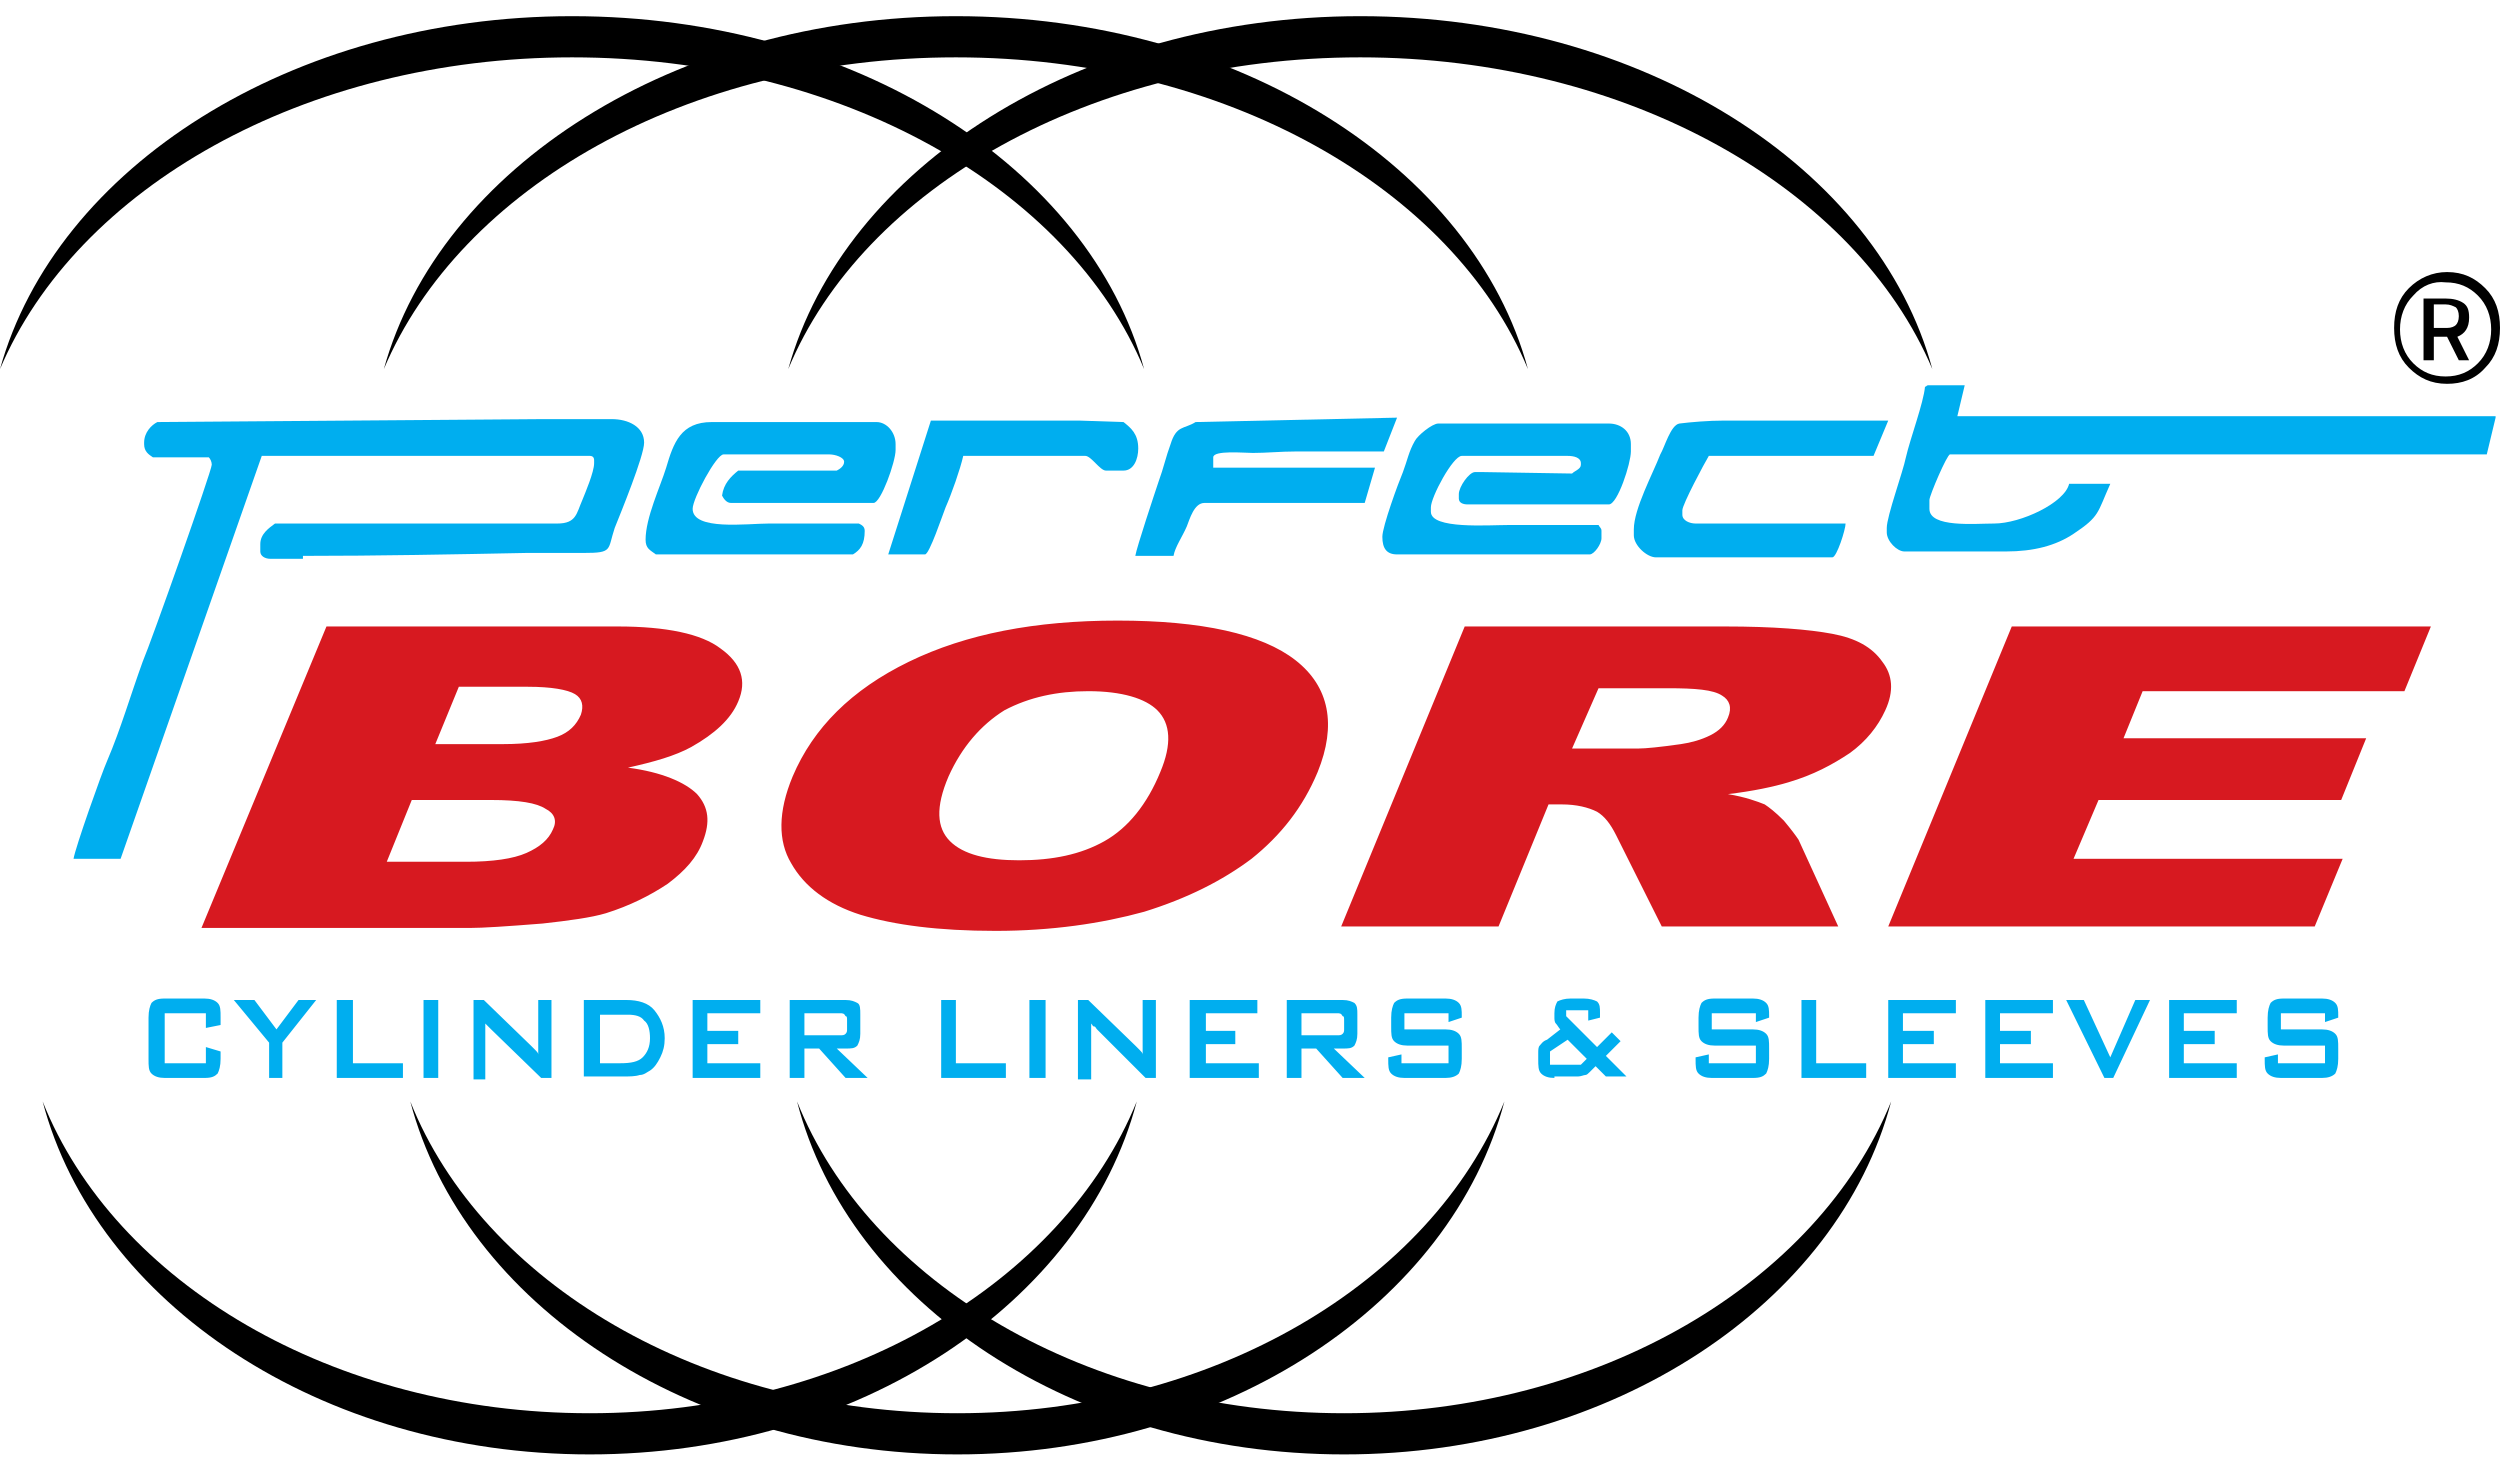 <?xml version="1.0" encoding="utf-8"?>
<!-- Generator: Adobe Illustrator 16.0.0, SVG Export Plug-In . SVG Version: 6.00 Build 0)  -->
<!DOCTYPE svg PUBLIC "-//W3C//DTD SVG 1.1//EN" "http://www.w3.org/Graphics/SVG/1.1/DTD/svg11.dtd">
<svg version="1.1" id="Layer_1" xmlns:x="http://ns.adobe.com/Extensibility/1.0/" xmlns:i="http://ns.adobe.com/AdobeIllustrator/10.0/" xmlns:graph="http://ns.adobe.com/Graphs/1.0/"
	 xmlns="http://www.w3.org/2000/svg" xmlns:xlink="http://www.w3.org/1999/xlink" xmlns:a="http://ns.adobe.com/AdobeSVGViewerExtensions/3.0/"
	 x="0px" y="0px" width="170px" height="100px" viewBox="0 0 170 100" enable-background="new 0 0 170 100" xml:space="preserve">
<g>
	<g>
		<path fill-rule="evenodd" clip-rule="evenodd" d="M38.9,1.1c19.2,0,35.2,10.3,38.9,24C72.7,12.8,57.2,3.9,38.9,3.9
			C20.7,3.9,5.2,12.8,0,25.1C3.8,11.4,19.8,1.1,38.9,1.1"/>
		<path fill-rule="evenodd" clip-rule="evenodd" d="M65,1.1c19.2,0,35.2,10.3,38.9,24C98.8,12.8,83.3,3.9,65,3.9
			c-18.3,0-33.7,8.9-38.9,21.2C29.9,11.4,45.9,1.1,65,1.1"/>
		<path fill-rule="evenodd" clip-rule="evenodd" d="M92.5,1.1c19.2,0,35.2,10.3,38.9,24c-5.2-12.3-20.7-21.2-38.9-21.2
			c-18.3,0-33.8,8.9-38.9,21.2C57.4,11.4,73.4,1.1,92.5,1.1"/>
		<path fill-rule="evenodd" clip-rule="evenodd" d="M40.1,98.9c18.3,0,33.6-10.3,37.2-24c-5,12.3-19.8,21.2-37.2,21.2
			c-17.5,0-32.3-8.9-37.2-21.2C6.5,88.6,21.8,98.9,40.1,98.9"/>
		<path fill-rule="evenodd" clip-rule="evenodd" d="M65.1,98.9c18.3,0,33.6-10.3,37.2-24c-5,12.3-19.8,21.2-37.2,21.2
			c-17.5,0-32.3-8.9-37.2-21.2C31.5,88.6,46.8,98.9,65.1,98.9"/>
		<path fill-rule="evenodd" clip-rule="evenodd" d="M91.4,98.9c18.3,0,33.6-10.3,37.2-24c-5,12.3-19.8,21.2-37.2,21.2
			c-17.5,0-32.3-8.9-37.2-21.2C57.7,88.6,73,98.9,91.4,98.9"/>
		<path fill-rule="evenodd" clip-rule="evenodd" fill="#D71920" d="M136.8,42.6h28.5l-1.8,4.4h-17.8l-1.3,3.2h16.5l-1.7,4.2h-16.5
			l-1.7,4h18.3l-1.9,4.6h-29L136.8,42.6z M106.9,50.9h4.5c0.5,0,1.5-0.1,2.9-0.3c0.7-0.1,1.4-0.3,2-0.6c0.6-0.3,1-0.7,1.2-1.2
			c0.3-0.7,0.1-1.2-0.4-1.5c-0.6-0.4-1.8-0.5-3.7-0.5h-4.7L106.9,50.9z M91.2,63l8.4-20.4h17.7c3.3,0,5.7,0.2,7.3,0.5
			c1.6,0.3,2.7,0.9,3.4,1.9c0.7,0.9,0.8,2,0.2,3.3c-0.5,1.1-1.3,2.1-2.4,2.9c-1.2,0.8-2.5,1.5-4.2,2c-1,0.3-2.4,0.6-4.1,0.8
			c1.2,0.2,2,0.5,2.5,0.7c0.3,0.2,0.7,0.5,1.3,1.1c0.5,0.6,0.8,1,1,1.3L125,63h-12l-3.1-6.2c-0.4-0.8-0.8-1.3-1.3-1.6
			c-0.6-0.3-1.4-0.5-2.4-0.5h-0.9l-3.4,8.3H91.2z M64.5,52.8c-0.9,2.1-0.8,3.5,0.1,4.4c0.9,0.9,2.5,1.3,4.7,1.3
			c2.3,0,4.2-0.4,5.8-1.3c1.6-0.9,2.9-2.5,3.8-4.7c0.8-1.9,0.7-3.3-0.2-4.2C77.9,47.5,76.3,47,74,47c-2.1,0-4,0.4-5.7,1.3
			C66.7,49.3,65.4,50.8,64.5,52.8z M53.9,52.8c1.4-3.3,4-5.9,7.9-7.8c3.9-1.9,8.6-2.8,14.2-2.8c5.7,0,9.8,0.9,12.1,2.7
			c2.3,1.8,2.8,4.4,1.5,7.6c-1,2.4-2.5,4.3-4.5,5.9c-2,1.5-4.4,2.7-7.3,3.6c-2.9,0.8-6.3,1.3-10.1,1.3c-3.9,0-6.9-0.4-9.2-1.1
			c-2.2-0.7-3.8-1.9-4.7-3.5C52.9,57.2,52.9,55.2,53.9,52.8z M26.3,58.6h5.4c1.8,0,3.2-0.2,4.1-0.6c0.9-0.4,1.5-0.9,1.8-1.6
			c0.3-0.6,0.1-1.1-0.5-1.4c-0.6-0.4-1.8-0.6-3.7-0.6H28L26.3,58.6z M29.6,50.6h4.6c1.7,0,2.9-0.2,3.7-0.5c0.8-0.3,1.3-0.8,1.6-1.5
			c0.2-0.6,0.1-1.1-0.4-1.4c-0.5-0.3-1.6-0.5-3.2-0.5h-4.7L29.6,50.6z M22.2,42.6H42c3.3,0,5.7,0.5,7,1.5c1.4,1,1.8,2.2,1.2,3.6
			c-0.5,1.2-1.6,2.2-3.2,3.1c-1.1,0.6-2.5,1-4.3,1.4c2.3,0.3,3.9,1,4.7,1.8c0.8,0.9,0.9,1.9,0.4,3.2c-0.4,1.1-1.2,2-2.4,2.9
			c-1.2,0.8-2.6,1.5-4.2,2c-1,0.3-2.5,0.5-4.3,0.7c-2.5,0.2-4.1,0.3-4.9,0.3H13.7L22.2,42.6z"/>
		<path fill-rule="evenodd" clip-rule="evenodd" fill="#00AEEF" d="M158,68.9h-2.9v1.1h2.8c0.4,0,0.7,0.1,0.9,0.3
			c0.2,0.2,0.2,0.5,0.2,1V72c0,0.5-0.1,0.8-0.2,1c-0.2,0.2-0.5,0.3-0.9,0.3h-2.8c-0.4,0-0.7-0.1-0.9-0.3c-0.2-0.2-0.2-0.5-0.2-1
			v-0.1l0.9-0.2v0.6h3.2v-1.2h-2.8c-0.4,0-0.7-0.1-0.9-0.3c-0.2-0.2-0.2-0.5-0.2-1v-0.6c0-0.5,0.1-0.8,0.2-1
			c0.2-0.2,0.4-0.3,0.9-0.3h2.6c0.4,0,0.7,0.1,0.9,0.3c0.2,0.2,0.2,0.5,0.2,0.9v0.1l-0.9,0.3V68.9z M147.5,73.3V68h4.6v0.9h-3.6v1.2
			h2.1V71h-2.1v1.3h3.6v1H147.5z M143.1,73.3l-2.6-5.3h1.2l1.8,3.9l1.7-3.9h1l-2.5,5.3H143.1z M135,73.3V68h4.6v0.9h-3.6v1.2h2.1V71
			h-2.1v1.3h3.6v1H135z M128.4,73.3V68h4.6v0.9h-3.6v1.2h2.1V71h-2.1v1.3h3.6v1H128.4z M122.5,73.3V68h1v4.3h3.4v1H122.5z
			 M119.3,68.9h-2.9v1.1h2.8c0.4,0,0.7,0.1,0.9,0.3c0.2,0.2,0.2,0.5,0.2,1V72c0,0.5-0.1,0.8-0.2,1c-0.2,0.2-0.4,0.3-0.9,0.3h-2.8
			c-0.4,0-0.7-0.1-0.9-0.3c-0.2-0.2-0.2-0.5-0.2-1v-0.1l0.9-0.2v0.6h3.2v-1.2h-2.8c-0.4,0-0.7-0.1-0.9-0.3c-0.2-0.2-0.2-0.5-0.2-1
			v-0.6c0-0.5,0.1-0.8,0.2-1c0.2-0.2,0.4-0.3,0.9-0.3h2.6c0.4,0,0.7,0.1,0.9,0.3c0.2,0.2,0.2,0.5,0.2,0.9v0.1l-0.9,0.3V68.9z
			 M105.7,73.3c-0.4,0-0.7-0.1-0.9-0.3c-0.2-0.2-0.2-0.5-0.2-1v-0.4c0-0.2,0-0.4,0.1-0.5c0.1-0.1,0.2-0.3,0.5-0.4l0.9-0.7
			c-0.1-0.1-0.2-0.3-0.3-0.4c-0.1-0.1-0.1-0.3-0.1-0.4v-0.3c0-0.4,0.1-0.6,0.2-0.8c0.2-0.1,0.5-0.2,0.9-0.2h0.9
			c0.4,0,0.7,0.1,0.9,0.2c0.2,0.2,0.2,0.4,0.2,0.8v0.3l-0.8,0.2v-0.7h-1.5v0.4l2.1,2.1l1-1l0.6,0.6l-1,1l1.4,1.4h-1.4l-0.7-0.7
			l-0.4,0.4c-0.1,0.1-0.2,0.2-0.3,0.2c-0.1,0-0.3,0.1-0.5,0.1H105.7z M105.4,72.4h2.1l0.4-0.4l-1.3-1.3l-1.2,0.8V72.4z M98.4,68.9
			h-2.9v1.1h2.8c0.4,0,0.7,0.1,0.9,0.3c0.2,0.2,0.2,0.5,0.2,1V72c0,0.5-0.1,0.8-0.2,1c-0.2,0.2-0.5,0.3-0.9,0.3h-2.8
			c-0.4,0-0.7-0.1-0.9-0.3c-0.2-0.2-0.2-0.5-0.2-1v-0.1l0.9-0.2v0.6h3.2v-1.2h-2.8c-0.4,0-0.7-0.1-0.9-0.3c-0.2-0.2-0.2-0.5-0.2-1
			v-0.6c0-0.5,0.1-0.8,0.2-1c0.2-0.2,0.4-0.3,0.9-0.3h2.6c0.4,0,0.7,0.1,0.9,0.3c0.2,0.2,0.2,0.5,0.2,0.9v0.1l-0.9,0.3V68.9z
			 M87.5,73.3V68h3.8c0.4,0,0.6,0.1,0.8,0.2c0.2,0.2,0.2,0.4,0.2,0.8v1.3c0,0.4-0.1,0.6-0.2,0.8c-0.2,0.2-0.4,0.2-0.8,0.2h-0.6
			l2.1,2h-1.5l-1.8-2h-1v2H87.5z M90.9,68.9h-2.4v1.5h2.4c0.2,0,0.3,0,0.4-0.1c0.1-0.1,0.1-0.2,0.1-0.3v-0.6c0-0.2,0-0.3-0.1-0.3
			C91.2,68.9,91.1,68.9,90.9,68.9z M80.9,73.3V68h4.6v0.9H82v1.2H84V71H82v1.3h3.6v1H80.9z M73.3,73.3V68H74l3.2,3.1
			c0.1,0.1,0.2,0.2,0.3,0.3c0.1,0.1,0.2,0.2,0.2,0.3c0-0.3,0-0.5,0-0.6c0-0.1,0-0.2,0-0.3V68h0.9v5.3h-0.7L74.6,70
			c-0.1-0.1-0.1-0.2-0.2-0.2s-0.1-0.1-0.2-0.2c0,0.2,0,0.3,0,0.5c0,0.1,0,0.3,0,0.4v2.9H73.3z M70,73.3V68h1.1v5.3H70z M64,73.3V68
			h1v4.3h3.4v1H64z M53.7,73.3V68h3.8c0.4,0,0.6,0.1,0.8,0.2s0.2,0.4,0.2,0.8v1.3c0,0.4-0.1,0.6-0.2,0.8c-0.2,0.2-0.4,0.2-0.8,0.2
			h-0.6l2.1,2h-1.5l-1.8-2h-1v2H53.7z M57.1,68.9h-2.4v1.5h2.4c0.2,0,0.3,0,0.4-0.1c0.1-0.1,0.1-0.2,0.1-0.3v-0.6
			c0-0.2,0-0.3-0.1-0.3C57.4,68.9,57.3,68.9,57.1,68.9z M47.1,73.3V68h4.6v0.9h-3.6v1.2h2.1V71h-2.1v1.3h3.6v1H47.1z M39.7,73.3V68
			h2.9c0.8,0,1.5,0.2,1.9,0.7c0.4,0.5,0.7,1.1,0.7,1.9c0,0.5-0.1,0.9-0.3,1.3c-0.2,0.4-0.4,0.7-0.7,0.9c-0.2,0.1-0.4,0.3-0.7,0.3
			c-0.3,0.1-0.7,0.1-1.1,0.1H39.7z M40.8,72.3h1.4c0.7,0,1.2-0.1,1.5-0.4c0.3-0.3,0.5-0.7,0.5-1.3c0-0.5-0.1-1-0.4-1.2
			c-0.2-0.3-0.6-0.4-1.1-0.4h-1.9V72.3z M32.2,73.3V68h0.7l3.2,3.1c0.1,0.1,0.2,0.2,0.3,0.3c0.1,0.1,0.2,0.2,0.2,0.3
			c0-0.3,0-0.5,0-0.6c0-0.1,0-0.2,0-0.3V68h0.9v5.3h-0.7L33.4,70c-0.1-0.1-0.2-0.2-0.2-0.2c-0.1-0.1-0.1-0.1-0.2-0.2
			c0,0.2,0,0.3,0,0.5c0,0.1,0,0.3,0,0.4v2.9H32.2z M28.8,73.3V68h1v5.3H28.8z M22.9,73.3V68h1.1v4.3h3.4v1H22.9z M18.3,73.3v-2.4
			L15.9,68h1.4l1.5,2l1.5-2h1.2l-2.3,2.9v2.4H18.3z M14,68.9h-2.8v3.4H14v-1.1l1,0.3V72c0,0.5-0.1,0.8-0.2,1
			c-0.2,0.2-0.4,0.3-0.9,0.3h-2.7c-0.4,0-0.7-0.1-0.9-0.3c-0.2-0.2-0.2-0.5-0.2-1v-2.8c0-0.5,0.1-0.8,0.2-1c0.2-0.2,0.4-0.3,0.9-0.3
			h2.7c0.4,0,0.7,0.1,0.9,0.3c0.2,0.2,0.2,0.5,0.2,1v0.5l-1,0.2V68.9z"/>
		<path fill-rule="evenodd" clip-rule="evenodd" fill="#00AEEF" d="M130.9,26.3c-0.1,1.1-1,3.5-1.3,4.8c-0.2,1-1.3,4-1.3,4.8v0.3
			c0,0.6,0.7,1.3,1.2,1.3h6.9c1.9,0,3.4-0.4,4.6-1.2c1.8-1.2,1.6-1.4,2.5-3.4h-2.8c-0.3,1.3-3.3,2.7-5.1,2.7c-1.3,0-4.4,0.3-4.4-1
			v-0.6c0-0.3,1.2-3.1,1.4-3.1l36.5,0l0.6-2.5v-0.1H165h-8.5H150h-0.2h-16.7l0.5-2.1l-2.5,0C131,26.2,131,26.3,130.9,26.3"/>
		<path fill-rule="evenodd" clip-rule="evenodd" fill="#00AEEF" d="M60.4,37.7l2.5,0c0.3,0,1.2-2.7,1.4-3.2c0.4-0.9,1-2.6,1.2-3.5
			h8.3c0.4,0,1,1,1.4,1h1.2c0.7,0,1-0.8,1-1.5c0-1-0.5-1.4-1-1.8l-3-0.1l-10.1,0L60.4,37.7z"/>
		<path fill-rule="evenodd" clip-rule="evenodd" fill="#00AEEF" d="M43.9,36.7c0,0.6,0.3,0.7,0.7,1L58,37.7c0.5-0.3,0.8-0.7,0.8-1.6
			c0-0.3-0.2-0.4-0.4-0.5c-2,0-4,0-6.1,0c-1.5,0-5.2,0.5-5.2-1c0-0.7,1.6-3.7,2.1-3.7h7.2c0.4,0,1,0.2,1,0.5s-0.3,0.5-0.5,0.6h-6.7
			c-0.5,0.4-1,0.9-1.1,1.7c0.1,0.2,0.3,0.5,0.6,0.5h9.7c0.5,0,1.5-2.8,1.5-3.6v-0.4c0-0.8-0.6-1.5-1.3-1.5H48.4
			c-2.1,0-2.6,1.4-3.1,3.1C44.9,33.1,43.9,35.2,43.9,36.7"/>
		<path fill-rule="evenodd" clip-rule="evenodd" fill="#00AEEF" d="M94,36.5c0,0.8,0.3,1.2,1,1.2h13.1c0.3,0,0.8-0.7,0.8-1.1v-0.5
			c0-0.2-0.1-0.2-0.2-0.4c-2,0-4,0-6.1,0c-1.4,0-5.3,0.3-5.3-0.9v-0.3c0-0.7,1.5-3.5,2.1-3.5h7.2c0.4,0,0.9,0.1,0.9,0.5v0.1
			c0,0.3-0.4,0.4-0.6,0.6l-6.1-0.1h-0.5c-0.4,0-1.1,1-1.1,1.5v0.3c0,0.3,0.3,0.4,0.6,0.4h9.6c0.6,0,1.5-2.8,1.5-3.6v-0.5
			c0-0.9-0.7-1.4-1.5-1.4H97.8c-0.4,0-1.4,0.8-1.6,1.2c-0.4,0.7-0.5,1.3-0.8,2.1C95.1,32.8,94,35.8,94,36.5"/>
		<path fill-rule="evenodd" clip-rule="evenodd" fill="#00AEEF" d="M81.3,28.7c-0.8,0.5-1.3,0.2-1.7,1.5c-0.3,0.8-0.5,1.7-0.8,2.5
			c-0.3,0.9-1.5,4.5-1.6,5.1h2.6c0.1-0.6,0.6-1.3,0.9-2c0.2-0.5,0.5-1.6,1.2-1.6l10.9,0l0.7-2.4H82.5v-0.7c0-0.5,2.1-0.3,2.7-0.3
			c0.9,0,1.9-0.1,2.9-0.1c2,0,4,0,6,0l0.9-2.3L81.3,28.7z"/>
		<path fill-rule="evenodd" clip-rule="evenodd" fill="#00AEEF" d="M111.1,36v0.4c0,0.7,0.9,1.5,1.5,1.5h12c0.3,0,0.9-1.9,0.9-2.3
			h-10.2c-0.4,0-0.9-0.2-0.9-0.6v-0.3c0-0.4,1.5-3.2,1.8-3.7l11.2,0l1-2.4h-11.2c-1,0-2.2,0.1-3,0.2c-0.6,0.1-1,1.6-1.3,2.1
			C112.4,32.2,111.1,34.6,111.1,36"/>
		<path fill-rule="evenodd" clip-rule="evenodd" fill="#00AEEF" d="M20.6,37.8c5.1,0,10.2-0.1,15.2-0.2c1.3,0,2.6,0,3.9,0
			c2,0,1.6-0.2,2.1-1.7c0.4-1,2-4.9,2-5.8c0-1.1-1.1-1.6-2.2-1.6h-4.7l-26.2,0.2c-0.4,0.2-0.9,0.7-0.9,1.4v0.1
			c0,0.5,0.3,0.7,0.6,0.9h3.8c0.1,0.1,0.2,0.3,0.2,0.5c0,0.4-4.1,12-4.7,13.4c-0.8,2.2-1.5,4.6-2.4,6.7c-0.4,0.9-2.2,6-2.3,6.7h3.2
			L17.8,31l22.3,0c0.2,0,0.3,0.1,0.3,0.3v0.2c0,0.6-0.6,2-0.8,2.5c-0.4,0.9-0.4,1.6-1.7,1.6c-2.1,0-4.2,0-6.4,0c-4.3,0-8.5,0-12.8,0
			c-0.4,0.3-1,0.7-1,1.4v0.5c0,0.3,0.3,0.5,0.7,0.5H20.6z"/>
		<g>
			<path d="M166.4,26.1c-1.1,0-1.9-0.4-2.6-1.1c-0.7-0.7-1-1.6-1-2.7s0.3-2,1-2.7c0.7-0.7,1.6-1.1,2.6-1.1c1.1,0,1.9,0.4,2.6,1.1
				c0.7,0.7,1,1.6,1,2.7c0,1.1-0.3,2-1,2.7C168.3,25.8,167.4,26.1,166.4,26.1z M164.1,20.1c-0.6,0.6-0.9,1.4-0.9,2.3
				c0,0.9,0.3,1.7,0.9,2.3c0.6,0.6,1.3,0.9,2.2,0.9c0.9,0,1.6-0.3,2.2-0.9c0.6-0.6,0.9-1.4,0.9-2.3c0-0.9-0.3-1.7-0.9-2.3
				c-0.6-0.6-1.3-0.9-2.2-0.9C165.5,19.1,164.7,19.4,164.1,20.1z M165.5,22.9v1.6h-0.7v-4.2h1.5c0.5,0,0.9,0.1,1.2,0.3
				c0.3,0.2,0.4,0.5,0.4,1c0,0.7-0.3,1.1-0.8,1.3l0.8,1.6h-0.7l-0.8-1.6H165.5z M165.5,20.8v1.5h0.9c0.3,0,0.5-0.1,0.6-0.2
				c0.1-0.1,0.2-0.3,0.2-0.6c0-0.3-0.1-0.5-0.2-0.6c-0.2-0.1-0.4-0.2-0.7-0.2H165.5z"/>
		</g>
	</g>
</g>
</svg>
